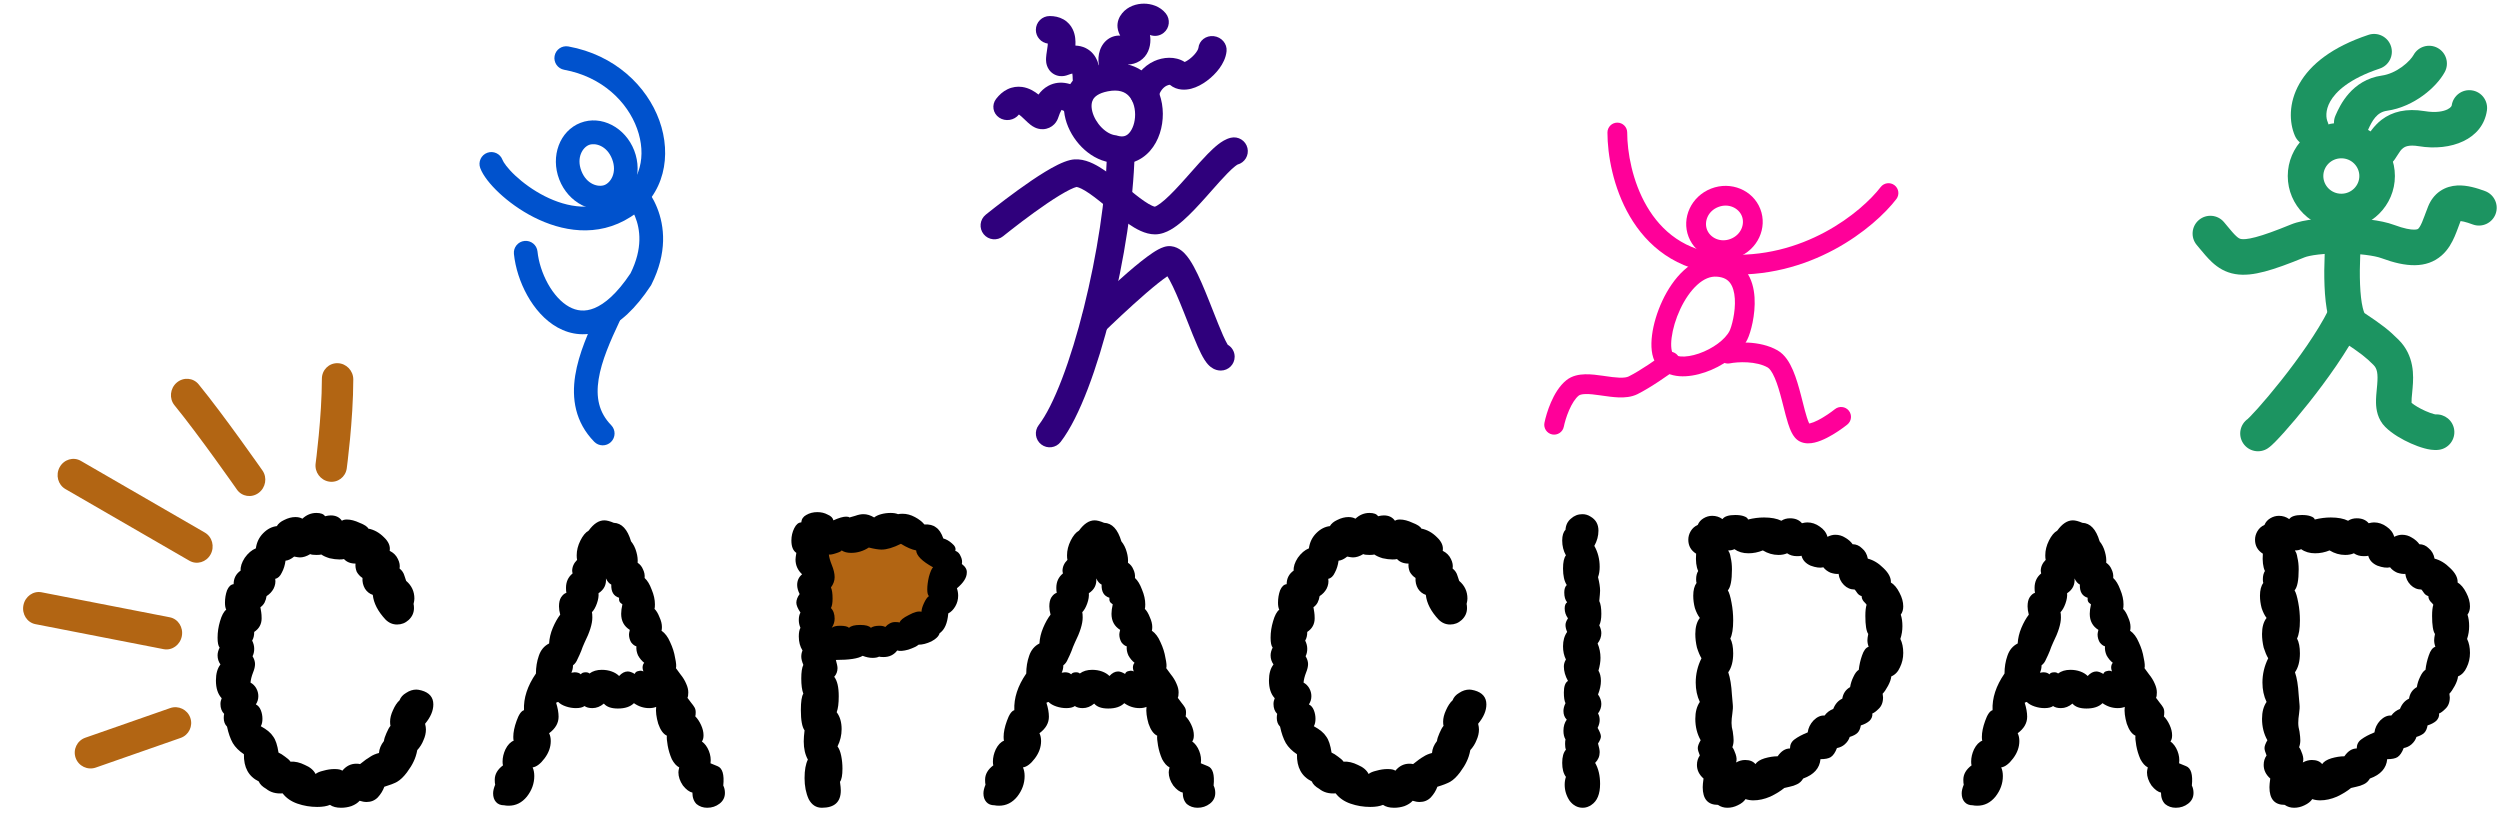 <svg width="171" height="56" viewBox="0 0 171 56" fill="none" xmlns="http://www.w3.org/2000/svg">
<path fill-rule="evenodd" clip-rule="evenodd" d="M33.329 10.45C32.909 10.604 32.693 11.07 32.847 11.491C33.042 12.021 33.546 12.641 34.142 13.199C34.766 13.782 35.583 14.386 36.519 14.86C38.376 15.802 40.853 16.298 43.138 14.836C45.48 13.336 45.954 10.613 45.102 8.249C44.248 5.881 42.051 3.756 38.878 3.177C38.437 3.096 38.015 3.388 37.934 3.829C37.854 4.269 38.146 4.692 38.586 4.772C41.181 5.246 42.914 6.964 43.576 8.799C44.24 10.639 43.813 12.478 42.264 13.47C40.655 14.5 38.841 14.219 37.252 13.414C36.465 13.014 35.772 12.502 35.25 12.015C34.702 11.502 34.429 11.095 34.37 10.932C34.215 10.512 33.749 10.296 33.329 10.45Z" fill="#0052CD"/>
<path fill-rule="evenodd" clip-rule="evenodd" d="M39.766 11.692C39.407 10.762 39.869 10.076 40.287 9.914C40.705 9.753 41.509 9.95 41.868 10.88C42.228 11.809 41.765 12.496 41.347 12.657C40.929 12.819 40.126 12.622 39.766 11.692ZM38.254 12.277C37.638 10.684 38.287 8.949 39.703 8.402C41.118 7.855 42.765 8.702 43.381 10.295C43.996 11.888 43.348 13.623 41.932 14.17C40.516 14.717 38.869 13.869 38.254 12.277Z" fill="#0052CD"/>
<path fill-rule="evenodd" clip-rule="evenodd" d="M42.451 12.299C42.829 11.86 43.401 12.008 43.757 12.368C43.845 12.458 43.963 12.586 44.095 12.751C44.358 13.08 44.684 13.564 44.939 14.191C45.459 15.47 45.654 17.282 44.558 19.462L44.537 19.504L44.511 19.544C43.469 21.124 42.389 22.116 41.283 22.573C40.14 23.044 39.053 22.909 38.138 22.4C37.252 21.908 36.556 21.087 36.065 20.204C35.571 19.318 35.249 18.309 35.152 17.369C35.106 16.924 35.431 16.525 35.876 16.48C36.322 16.434 36.72 16.758 36.765 17.203C36.838 17.913 37.089 18.71 37.481 19.415C37.877 20.125 38.383 20.681 38.926 20.983C39.44 21.268 40.01 21.344 40.664 21.074C41.348 20.791 42.194 20.1 43.13 18.691C43.978 16.979 43.79 15.671 43.436 14.801C43.253 14.349 43.017 13.999 42.829 13.764C42.735 13.647 42.655 13.561 42.601 13.506C42.574 13.479 42.554 13.46 42.543 13.449C42.537 13.444 42.534 13.441 42.532 13.44L42.535 13.442L42.535 13.442C42.197 13.15 42.159 12.638 42.451 12.299Z" fill="#0052CD"/>
<path fill-rule="evenodd" clip-rule="evenodd" d="M40.946 25.941C41.144 24.681 41.744 23.327 42.392 21.95C42.583 21.545 42.409 21.062 42.004 20.871C41.599 20.68 41.116 20.854 40.925 21.259C40.288 22.612 39.584 24.166 39.344 25.688C39.098 27.253 39.331 28.867 40.645 30.216C40.958 30.537 41.471 30.544 41.792 30.231C42.112 29.919 42.119 29.405 41.807 29.084C40.948 28.203 40.754 27.159 40.946 25.941Z" fill="#0052CD"/>
<path fill-rule="evenodd" clip-rule="evenodd" d="M76.683 9.566C77.205 9.578 77.619 10.011 77.607 10.534C77.533 13.739 76.888 17.833 75.972 21.504C75.512 23.343 74.981 25.094 74.409 26.588C73.845 28.065 73.218 29.355 72.549 30.226C72.231 30.641 71.637 30.719 71.223 30.4C70.808 30.082 70.73 29.488 71.049 29.074C71.55 28.421 72.098 27.335 72.642 25.912C73.18 24.506 73.69 22.831 74.136 21.046C75.029 17.468 75.645 13.517 75.715 10.49C75.728 9.967 76.161 9.554 76.683 9.566Z" fill="#2F007C"/>
<path fill-rule="evenodd" clip-rule="evenodd" d="M77.186 6.539C76.948 6.299 76.536 6.096 75.77 6.247C75.121 6.376 74.874 6.622 74.774 6.791C74.664 6.978 74.618 7.262 74.718 7.642C74.817 8.021 75.046 8.417 75.355 8.728C75.667 9.042 76 9.212 76.278 9.249L76.351 9.259L76.421 9.28C76.842 9.405 77.07 9.287 77.245 9.088C77.472 8.832 77.646 8.365 77.642 7.82C77.638 7.28 77.462 6.816 77.186 6.539ZM75.919 11.108C77.036 11.415 78.013 11.057 78.662 10.319C79.274 9.625 79.544 8.665 79.538 7.776C79.532 6.882 79.246 5.904 78.545 5.2C77.807 4.458 76.729 4.14 75.431 4.396C74.393 4.601 73.595 5.093 73.145 5.853C72.705 6.596 72.694 7.432 72.882 8.148C73.071 8.865 73.475 9.542 73.995 10.066C74.495 10.569 75.158 10.986 75.919 11.108Z" fill="#2F007C"/>
<path fill-rule="evenodd" clip-rule="evenodd" d="M84.648 11.256C85.141 11.125 85.443 10.625 85.326 10.126C85.206 9.617 84.697 9.302 84.188 9.422C83.839 9.504 83.537 9.708 83.319 9.878C83.081 10.064 82.838 10.294 82.601 10.536C82.237 10.908 81.834 11.363 81.44 11.809C81.327 11.936 81.216 12.062 81.105 12.186C80.591 12.763 80.104 13.29 79.669 13.67C79.453 13.859 79.274 13.99 79.135 14.069C79.055 14.114 79.008 14.131 78.989 14.137C78.964 14.132 78.902 14.118 78.796 14.07C78.652 14.005 78.474 13.901 78.26 13.754C77.878 13.492 77.465 13.153 77.008 12.779C76.943 12.725 76.877 12.671 76.81 12.616C76.298 12.198 75.729 11.741 75.182 11.415C74.684 11.117 73.955 10.769 73.203 10.946C72.681 11.069 72.048 11.409 71.476 11.757C70.871 12.125 70.218 12.575 69.624 13.006C69.026 13.438 68.477 13.858 68.077 14.169C67.877 14.325 67.714 14.454 67.6 14.545C67.543 14.59 67.499 14.626 67.468 14.65L67.433 14.679L67.421 14.689C67.421 14.689 67.421 14.689 68.017 15.423L67.421 14.689C67.015 15.018 66.953 15.614 67.283 16.02C67.612 16.425 68.208 16.487 68.613 16.158M84.648 11.256C84.643 11.26 84.59 11.286 84.483 11.37C84.341 11.481 84.164 11.644 83.953 11.86C83.625 12.194 83.267 12.598 82.879 13.037C82.762 13.17 82.641 13.306 82.518 13.445C82.006 14.019 81.448 14.627 80.915 15.094C80.647 15.328 80.361 15.549 80.067 15.715C79.783 15.876 79.414 16.031 79.002 16.031C78.322 16.031 77.666 15.641 77.19 15.314C76.735 15.002 76.252 14.606 75.804 14.238C75.739 14.185 75.675 14.133 75.612 14.081C75.088 13.652 74.621 13.283 74.212 13.039C73.84 12.817 73.672 12.794 73.638 12.79C73.63 12.789 73.63 12.789 73.636 12.787C73.438 12.834 73.035 13.023 72.459 13.373C71.916 13.704 71.308 14.122 70.732 14.539C70.159 14.953 69.628 15.359 69.24 15.662C69.046 15.812 68.888 15.937 68.78 16.024C68.725 16.067 68.683 16.101 68.655 16.124L68.623 16.15L68.613 16.158" fill="#2F007C"/>
<path fill-rule="evenodd" clip-rule="evenodd" d="M79.849 18.897C79.672 19.017 79.459 19.176 79.219 19.366C78.702 19.777 78.1 20.301 77.521 20.825C76.944 21.347 76.399 21.859 75.997 22.242C75.797 22.433 75.632 22.592 75.519 22.702C75.462 22.757 75.418 22.8 75.388 22.829L75.354 22.862L75.343 22.873L74.68 22.198C74.018 21.523 74.018 21.523 74.018 21.523L74.031 21.51L74.067 21.475C74.098 21.445 74.144 21.4 74.202 21.343C74.319 21.23 74.487 21.068 74.692 20.873C75.1 20.483 75.659 19.958 76.252 19.422C76.843 18.887 77.48 18.331 78.043 17.884C78.324 17.661 78.598 17.457 78.846 17.292C79.074 17.141 79.35 16.976 79.62 16.892C80.301 16.678 80.812 17.113 81.014 17.319C81.26 17.57 81.471 17.904 81.649 18.227C82.013 18.889 82.382 19.778 82.717 20.62C82.809 20.851 82.899 21.078 82.986 21.299C83.228 21.912 83.451 22.478 83.654 22.936C83.788 23.237 83.896 23.45 83.976 23.58C84.26 23.743 84.451 24.049 84.451 24.4C84.451 24.922 84.027 25.346 83.504 25.346C83.088 25.346 82.811 25.108 82.703 25.005C82.571 24.879 82.467 24.732 82.389 24.61C82.23 24.359 82.073 24.037 81.925 23.704C81.704 23.206 81.458 22.583 81.212 21.956C81.128 21.743 81.043 21.529 80.96 21.32C80.621 20.469 80.291 19.685 79.991 19.14C79.939 19.045 79.892 18.964 79.849 18.897ZM79.635 18.618C79.635 18.617 79.64 18.621 79.649 18.63C79.64 18.623 79.636 18.618 79.635 18.618Z" fill="#2F007C"/>
<path fill-rule="evenodd" clip-rule="evenodd" d="M81.035 4.241C81.115 4.205 81.221 4.145 81.342 4.056C81.524 3.921 81.692 3.755 81.812 3.591C81.941 3.415 81.969 3.306 81.971 3.281C82.02 2.774 82.491 2.412 83.022 2.473C83.554 2.533 83.946 2.993 83.897 3.5C83.853 3.957 83.636 4.365 83.407 4.678C83.169 5.002 82.867 5.296 82.55 5.53C82.241 5.759 81.868 5.968 81.474 6.069C81.127 6.158 80.518 6.216 80.02 5.8C79.979 5.801 79.909 5.812 79.819 5.853C79.618 5.944 79.344 6.179 79.225 6.677C79.106 7.171 78.588 7.469 78.067 7.342C77.546 7.215 77.221 6.712 77.339 6.217C77.58 5.213 78.207 4.517 78.951 4.179C79.544 3.909 80.38 3.823 81.035 4.241ZM80.897 4.288C80.897 4.289 80.9 4.288 80.904 4.287C80.9 4.288 80.897 4.288 80.897 4.288ZM80.053 5.802C80.053 5.802 80.052 5.802 80.052 5.802C80.052 5.802 80.053 5.802 80.053 5.802Z" fill="#2F007C"/>
<path fill-rule="evenodd" clip-rule="evenodd" d="M70.853 2.043C70.853 1.521 71.276 1.097 71.799 1.097C72.118 1.097 72.445 1.158 72.741 1.326C73.047 1.499 73.255 1.751 73.382 2.022C73.561 2.401 73.576 2.812 73.558 3.118C73.784 3.126 74.032 3.172 74.275 3.295C75.086 3.706 75.266 4.614 75.266 5.431C75.266 5.953 74.842 6.377 74.32 6.377C73.797 6.377 73.374 5.953 73.374 5.431C73.374 5.248 73.361 5.119 73.346 5.031C73.266 5.05 73.163 5.081 73.032 5.13C72.914 5.175 72.711 5.234 72.466 5.201C72.179 5.162 71.927 5.008 71.761 4.778C71.621 4.582 71.578 4.383 71.562 4.272C71.545 4.152 71.547 4.042 71.551 3.962C71.559 3.808 71.585 3.64 71.604 3.518L71.604 3.517C71.606 3.504 71.608 3.491 71.61 3.478C71.629 3.355 71.646 3.247 71.658 3.139C71.665 3.076 71.668 3.023 71.67 2.981C71.209 2.918 70.853 2.522 70.853 2.043ZM73.498 5.009C73.498 5.009 73.497 5.009 73.496 5.009ZM73.44 4.064C73.44 4.064 73.44 4.064 73.44 4.062Z" fill="#2F007C"/>
<path fill-rule="evenodd" clip-rule="evenodd" d="M68.341 8.044C67.909 7.75 67.817 7.176 68.135 6.762C68.341 6.495 68.595 6.259 68.912 6.106C69.244 5.946 69.588 5.903 69.912 5.947C70.391 6.012 70.776 6.263 71.034 6.468C71.192 6.249 71.408 6.029 71.703 5.871C72.561 5.411 73.462 5.752 74.199 6.252C74.631 6.546 74.724 7.12 74.405 7.534C74.087 7.948 73.479 8.046 73.047 7.752C72.838 7.611 72.695 7.545 72.612 7.516C72.606 7.524 72.601 7.533 72.595 7.543C72.531 7.648 72.462 7.807 72.388 8.033C72.349 8.153 72.272 8.336 72.108 8.502C71.918 8.695 71.653 8.823 71.354 8.837C71.094 8.849 70.891 8.771 70.779 8.717C70.659 8.661 70.563 8.593 70.496 8.542C70.365 8.442 70.237 8.318 70.144 8.23L70.143 8.228C70.133 8.218 70.123 8.209 70.114 8.2C70.019 8.109 69.938 8.031 69.853 7.957C69.788 7.9 69.735 7.86 69.695 7.831C69.376 8.24 68.771 8.336 68.341 8.044ZM71.737 7.106C71.737 7.106 71.736 7.105 71.735 7.104Z" fill="#2F007C"/>
<path fill-rule="evenodd" clip-rule="evenodd" d="M78.657 2.39C78.964 2.51 79.324 2.466 79.597 2.244C80.004 1.916 80.066 1.32 79.737 0.914C79.333 0.414 78.721 0.25 78.243 0.25C77.765 0.25 77.153 0.414 76.748 0.914C76.549 1.16 76.401 1.489 76.44 1.88C76.464 2.119 76.556 2.316 76.623 2.436C76.272 2.415 75.941 2.538 75.687 2.757C75.387 3.015 75.234 3.365 75.171 3.68C75.042 4.327 75.23 5.081 75.76 5.705C76.099 6.103 76.696 6.151 77.094 5.812C77.492 5.474 77.54 4.877 77.201 4.479C77.183 4.457 77.165 4.435 77.15 4.414C77.422 4.404 77.7 4.336 77.959 4.172C78.515 3.821 78.688 3.226 78.688 2.721C78.688 2.604 78.676 2.493 78.657 2.39ZM77.027 4.046C77.027 4.046 77.027 4.047 77.026 4.049C77.027 4.047 77.027 4.046 77.027 4.046ZM78.276 1.514C78.272 1.508 78.27 1.504 78.271 1.505C78.271 1.505 78.273 1.508 78.276 1.514Z" fill="#2F007C"/>
<path fill-rule="evenodd" clip-rule="evenodd" d="M118.378 16.339C119.087 16.063 119.361 15.337 119.146 14.785C118.931 14.233 118.239 13.883 117.529 14.159C116.819 14.435 116.546 15.161 116.761 15.713C116.976 16.265 117.668 16.616 118.378 16.339ZM118.868 17.599C120.222 17.072 120.91 15.593 120.405 14.295C119.9 12.997 118.393 12.373 117.039 12.9C115.685 13.427 114.996 14.906 115.501 16.203C116.006 17.501 117.514 18.126 118.868 17.599Z" fill="#FF0099"/>
<path fill-rule="evenodd" clip-rule="evenodd" d="M110.625 8.388C110.998 8.388 111.301 8.691 111.301 9.064C111.301 10.385 111.642 12.403 112.649 14.12C113.638 15.81 115.258 17.198 117.879 17.394C123.346 17.804 127.348 14.477 128.638 12.795C128.865 12.499 129.289 12.443 129.585 12.67C129.881 12.897 129.937 13.321 129.71 13.617C128.239 15.536 123.837 19.196 117.778 18.742C114.636 18.506 112.654 16.803 111.483 14.803C110.328 12.832 109.949 10.565 109.949 9.064C109.949 8.691 110.252 8.388 110.625 8.388Z" fill="#FF0099"/>
<path fill-rule="evenodd" clip-rule="evenodd" d="M115.186 18.479C115.808 17.916 116.599 17.513 117.513 17.574C118.369 17.631 119.008 17.988 119.426 18.552C119.824 19.089 119.973 19.747 120.011 20.344C120.049 20.949 119.979 21.556 119.878 22.055C119.779 22.542 119.641 22.978 119.513 23.233C118.997 24.265 117.773 25.071 116.641 25.46C116.06 25.66 115.439 25.774 114.87 25.732C114.302 25.689 113.7 25.48 113.317 24.944C113.114 24.66 113.02 24.317 112.981 23.992C112.941 23.66 112.952 23.295 112.999 22.924C113.093 22.183 113.341 21.35 113.705 20.573C114.068 19.798 114.566 19.04 115.186 18.479ZM114.323 23.831C114.347 24.032 114.394 24.128 114.416 24.159C114.484 24.253 114.635 24.359 114.971 24.384C115.304 24.409 115.736 24.343 116.202 24.183C117.163 23.852 118.01 23.217 118.305 22.628C118.357 22.523 118.466 22.216 118.553 21.786C118.638 21.367 118.691 20.883 118.662 20.43C118.633 19.969 118.523 19.603 118.341 19.357C118.179 19.139 117.919 18.956 117.423 18.923C116.987 18.893 116.539 19.076 116.093 19.481C115.643 19.887 115.241 20.48 114.928 21.146C114.617 21.81 114.414 22.508 114.34 23.095C114.302 23.388 114.299 23.637 114.323 23.831Z" fill="#FF0099"/>
<path fill-rule="evenodd" clip-rule="evenodd" d="M114.767 24.326C114.991 24.625 114.931 25.048 114.632 25.272C114.146 25.637 112.929 26.496 112.008 26.957C111.585 27.168 111.111 27.198 110.703 27.182C110.333 27.168 109.94 27.111 109.59 27.061C109.55 27.055 109.51 27.049 109.471 27.044C109.071 26.987 108.736 26.945 108.455 26.952C108.17 26.959 108.042 27.015 107.985 27.06C107.755 27.244 107.524 27.602 107.328 28.053C107.138 28.488 107.017 28.928 106.965 29.186C106.892 29.552 106.536 29.789 106.17 29.716C105.804 29.643 105.567 29.287 105.64 28.921C105.709 28.579 105.857 28.046 106.088 27.515C106.312 26.999 106.651 26.397 107.141 26.005C107.535 25.69 108.015 25.611 108.422 25.601C108.833 25.591 109.275 25.651 109.662 25.706C109.701 25.712 109.739 25.717 109.777 25.723C110.14 25.775 110.461 25.821 110.755 25.832C111.084 25.845 111.285 25.807 111.403 25.748C112.21 25.345 113.347 24.547 113.821 24.191C114.12 23.967 114.543 24.028 114.767 24.326Z" fill="#FF0099"/>
<path fill-rule="evenodd" clip-rule="evenodd" d="M119.527 24.785C119.022 24.755 118.566 24.805 118.321 24.854C117.955 24.927 117.599 24.69 117.526 24.324C117.453 23.958 117.69 23.602 118.056 23.529C118.411 23.458 118.982 23.399 119.606 23.436C120.224 23.472 120.955 23.605 121.585 23.965C122.103 24.261 122.423 24.823 122.639 25.326C122.866 25.855 123.04 26.473 123.187 27.038C123.229 27.201 123.269 27.358 123.308 27.509C123.407 27.903 123.496 28.254 123.591 28.55C123.651 28.739 123.704 28.876 123.75 28.968C123.767 28.965 123.787 28.962 123.811 28.956C123.953 28.923 124.139 28.85 124.356 28.74C124.787 28.52 125.234 28.206 125.51 27.986C125.802 27.753 126.227 27.8 126.46 28.091C126.693 28.383 126.646 28.808 126.354 29.041C126.03 29.301 125.505 29.671 124.969 29.944C124.703 30.08 124.407 30.205 124.117 30.272C123.844 30.336 123.463 30.375 123.109 30.198C122.823 30.055 122.658 29.794 122.566 29.619C122.462 29.423 122.376 29.191 122.303 28.96C122.195 28.622 122.091 28.211 121.988 27.802C121.951 27.659 121.915 27.517 121.879 27.378C121.733 26.817 121.581 26.287 121.397 25.859C121.202 25.405 121.027 25.203 120.915 25.138C120.536 24.922 120.037 24.815 119.527 24.785ZM123.8 29.053C123.8 29.053 123.8 29.052 123.798 29.05C123.8 29.052 123.8 29.052 123.8 29.053Z" fill="#FF0099"/>
<path fill-rule="evenodd" clip-rule="evenodd" d="M160.147 13.251C160.84 13.251 161.379 12.695 161.379 12.039C161.379 11.383 160.84 10.828 160.147 10.828C159.454 10.828 158.915 11.383 158.915 12.039C158.915 12.695 159.454 13.251 160.147 13.251ZM160.147 15.683C162.171 15.683 163.811 14.052 163.811 12.039C163.811 10.027 162.171 8.396 160.147 8.396C158.123 8.396 156.483 10.027 156.483 12.039C156.483 14.052 158.123 15.683 160.147 15.683Z" fill="#1C9461"/>
<path fill-rule="evenodd" clip-rule="evenodd" d="M163.54 3.153C163.753 3.79 163.409 4.479 162.772 4.691C160.661 5.396 159.761 6.282 159.394 6.927C159.025 7.574 159.112 8.107 159.205 8.322C159.469 8.94 159.182 9.654 158.565 9.919C157.947 10.183 157.233 9.897 156.968 9.279C156.583 8.378 156.527 7.045 157.281 5.722C158.036 4.397 159.525 3.21 162.001 2.384C162.639 2.171 163.327 2.515 163.54 3.153Z" fill="#1C9461"/>
<path fill-rule="evenodd" clip-rule="evenodd" d="M166.737 3.281C167.326 3.604 167.542 4.343 167.219 4.932C166.908 5.499 166.36 6.082 165.718 6.547C165.066 7.02 164.222 7.44 163.27 7.576C162.58 7.674 162.262 8.237 161.97 8.892C161.696 9.505 160.976 9.78 160.363 9.506C159.75 9.232 159.475 8.513 159.749 7.899C159.755 7.886 159.761 7.873 159.767 7.858C160.036 7.254 160.832 5.465 162.928 5.167C163.393 5.101 163.872 4.881 164.291 4.578C164.72 4.266 164.99 3.938 165.086 3.762C165.409 3.173 166.148 2.958 166.737 3.281Z" fill="#1C9461"/>
<path fill-rule="evenodd" clip-rule="evenodd" d="M169.074 6.18C169.739 6.275 170.2 6.892 170.105 7.557C169.822 9.529 167.658 10.367 165.445 10C164.74 9.884 164.483 10.045 164.377 10.126C164.224 10.243 164.149 10.361 164.001 10.593C163.947 10.677 163.884 10.776 163.804 10.895C163.43 11.453 162.674 11.602 162.116 11.228C161.559 10.854 161.409 10.098 161.784 9.54C161.798 9.518 161.819 9.485 161.844 9.444C162.002 9.188 162.361 8.606 162.9 8.193C163.628 7.637 164.593 7.394 165.843 7.601C166.632 7.732 167.14 7.615 167.41 7.48C167.677 7.347 167.696 7.217 167.697 7.211C167.793 6.546 168.409 6.084 169.074 6.18Z" fill="#1C9461"/>
<path fill-rule="evenodd" clip-rule="evenodd" d="M168.304 15.121C168.359 15.126 168.432 15.138 168.527 15.16C168.698 15.2 168.898 15.265 169.135 15.353C169.765 15.586 170.465 15.265 170.699 14.636C170.932 14.006 170.611 13.306 169.982 13.072C169.455 12.877 168.752 12.649 168.067 12.688C167.695 12.709 167.283 12.81 166.902 13.071C166.517 13.335 166.253 13.704 166.086 14.117C166.01 14.304 165.941 14.491 165.88 14.655C165.872 14.679 165.863 14.702 165.855 14.725C165.785 14.914 165.726 15.069 165.666 15.208C165.54 15.497 165.454 15.603 165.406 15.644C165.406 15.645 165.405 15.645 165.405 15.646C165.391 15.659 165.341 15.704 165.141 15.707C164.891 15.712 164.458 15.646 163.748 15.382C162.843 15.046 161.433 14.911 160.192 14.902C159.548 14.897 158.897 14.926 158.314 14.992C157.753 15.056 157.17 15.163 156.708 15.352C155.63 15.793 154.862 16.069 154.289 16.22C153.71 16.374 153.431 16.372 153.296 16.349C153.206 16.333 153.12 16.302 152.953 16.147C152.782 15.989 152.615 15.788 152.35 15.469C152.281 15.386 152.206 15.295 152.122 15.195C151.69 14.68 150.923 14.613 150.408 15.044C149.894 15.476 149.826 16.243 150.258 16.758C150.314 16.825 150.372 16.895 150.43 16.965C150.705 17.297 151 17.653 151.298 17.93C151.708 18.31 152.208 18.631 152.886 18.746C153.519 18.854 154.189 18.763 154.912 18.572C155.641 18.379 156.528 18.054 157.629 17.603C157.779 17.542 158.098 17.465 158.588 17.409C159.056 17.355 159.607 17.33 160.174 17.334C161.357 17.343 162.412 17.481 162.901 17.662C164.551 18.275 165.965 18.384 167.004 17.478C167.461 17.08 167.722 16.578 167.897 16.176C167.987 15.969 168.066 15.758 168.136 15.57C168.145 15.545 168.154 15.52 168.163 15.496C168.212 15.363 168.257 15.241 168.304 15.121Z" fill="#1C9461"/>
<path fill-rule="evenodd" clip-rule="evenodd" d="M160.476 14.473C161.145 14.543 161.63 15.141 161.56 15.809C161.462 16.749 161.376 18.195 161.428 19.463C161.455 20.102 161.515 20.646 161.609 21.041C161.652 21.225 161.695 21.343 161.727 21.411C162.907 22.196 163.383 22.561 164.058 23.233C165.162 24.33 165.093 25.714 165.023 26.527C165.011 26.676 164.998 26.802 164.988 26.912C164.963 27.163 164.947 27.332 164.951 27.499C164.952 27.522 164.953 27.541 164.954 27.557C165.152 27.722 165.497 27.932 165.898 28.11C166.115 28.206 166.312 28.277 166.46 28.317C166.524 28.335 166.565 28.343 166.586 28.347C167.214 28.307 167.776 28.757 167.866 29.39C167.96 30.055 167.498 30.67 166.833 30.765C166.45 30.819 166.059 30.73 165.818 30.663C165.527 30.584 165.214 30.468 164.911 30.333C164.332 30.076 163.635 29.684 163.157 29.209C162.623 28.677 162.531 28.008 162.519 27.561C162.511 27.231 162.549 26.843 162.579 26.544C162.587 26.461 162.594 26.386 162.6 26.32C162.666 25.548 162.598 25.211 162.343 24.958C161.815 24.432 161.483 24.168 160.289 23.377C159.924 23.134 159.699 22.795 159.558 22.514C159.413 22.224 159.314 21.907 159.241 21.601C159.097 20.989 159.027 20.27 158.998 19.564C158.939 18.143 159.035 16.573 159.141 15.557C159.21 14.889 159.808 14.404 160.476 14.473ZM164.962 27.623C164.962 27.623 164.962 27.622 164.961 27.619C164.962 27.622 164.962 27.623 164.962 27.623ZM161.751 21.457C161.751 21.457 161.75 21.456 161.748 21.452C161.75 21.455 161.751 21.457 161.751 21.457Z" fill="#1C9461"/>
<path fill-rule="evenodd" clip-rule="evenodd" d="M160.897 20.669C161.497 20.971 161.739 21.702 161.437 22.302C160.567 24.034 159.151 26.004 157.925 27.552C157.305 28.333 156.72 29.025 156.253 29.546C156.021 29.806 155.812 30.03 155.641 30.204C155.502 30.345 155.303 30.542 155.119 30.664C154.559 31.035 153.804 30.882 153.433 30.322C153.064 29.765 153.214 29.015 153.767 28.642C153.752 28.652 153.745 28.657 153.744 28.657C153.743 28.656 153.792 28.615 153.908 28.497C154.043 28.36 154.224 28.167 154.44 27.925C154.872 27.442 155.426 26.788 156.018 26.041C157.214 24.532 158.506 22.716 159.264 21.209C159.566 20.609 160.297 20.367 160.897 20.669Z" fill="#1C9461"/>
<path d="M56.297 36.615C55.454 36.95 55.61 43.165 56.075 43.535C58.343 45.339 64.496 43.788 64.496 40.399C64.496 36.134 57.685 36.064 56.297 36.615Z" fill="#B26513"/>
<path d="M27.33 47.9C27.405 47.693 27.555 47.524 27.781 47.393C28.006 47.242 28.241 47.167 28.485 47.167C28.56 47.167 28.673 47.186 28.823 47.224C29.367 47.374 29.64 47.693 29.64 48.181C29.64 48.613 29.452 49.054 29.076 49.505C29.114 49.655 29.133 49.787 29.133 49.899C29.133 50.143 29.076 50.388 28.964 50.632C28.87 50.876 28.729 51.101 28.541 51.307C28.485 51.608 28.4 51.871 28.288 52.096C28.194 52.303 28.044 52.547 27.837 52.828C27.612 53.129 27.386 53.345 27.161 53.476C26.955 53.589 26.663 53.702 26.288 53.814C26.194 54.077 26.044 54.321 25.837 54.546C25.631 54.753 25.377 54.856 25.077 54.856C24.927 54.856 24.767 54.828 24.598 54.772C24.467 54.922 24.279 55.044 24.035 55.138C23.809 55.213 23.575 55.251 23.331 55.251C23.012 55.251 22.758 55.185 22.57 55.053C22.345 55.147 22.054 55.194 21.697 55.194C21.228 55.194 20.777 55.119 20.345 54.969C19.913 54.819 19.576 54.584 19.331 54.265C18.881 54.302 18.505 54.199 18.205 53.955C17.942 53.805 17.773 53.636 17.698 53.448C17.003 53.11 16.665 52.49 16.684 51.589C16.346 51.364 16.093 51.11 15.924 50.829C15.755 50.528 15.623 50.153 15.529 49.702C15.379 49.552 15.304 49.355 15.304 49.111C15.304 48.998 15.313 48.904 15.332 48.829C15.163 48.66 15.079 48.435 15.079 48.153C15.079 48.022 15.107 47.89 15.163 47.759C14.9 47.477 14.769 47.074 14.769 46.548C14.769 46.078 14.872 45.712 15.079 45.449C14.947 45.262 14.882 45.055 14.882 44.83C14.882 44.661 14.928 44.482 15.022 44.295C14.928 44.182 14.882 43.957 14.882 43.619C14.882 43.243 14.938 42.868 15.05 42.492C15.163 42.098 15.304 41.835 15.473 41.703C15.417 41.591 15.388 41.431 15.388 41.225C15.388 40.924 15.435 40.643 15.529 40.38C15.642 40.117 15.792 39.976 15.98 39.957C15.98 39.563 16.14 39.253 16.459 39.028C16.44 38.765 16.534 38.474 16.74 38.155C16.966 37.836 17.219 37.62 17.501 37.507C17.557 37.094 17.726 36.747 18.008 36.465C18.289 36.183 18.599 36.024 18.937 35.986C19.031 35.817 19.2 35.676 19.444 35.564C19.707 35.432 19.96 35.367 20.204 35.367C20.392 35.367 20.552 35.404 20.683 35.479C20.965 35.216 21.284 35.085 21.641 35.085C21.941 35.085 22.139 35.16 22.232 35.31C22.383 35.273 22.514 35.254 22.627 35.254C22.965 35.254 23.218 35.376 23.387 35.62C23.462 35.564 23.575 35.535 23.725 35.535C23.988 35.535 24.279 35.611 24.598 35.761C24.936 35.892 25.133 36.024 25.19 36.155C25.584 36.23 25.941 36.427 26.26 36.747C26.579 37.047 26.71 37.357 26.654 37.676C26.917 37.807 27.105 37.995 27.217 38.239C27.33 38.465 27.368 38.681 27.33 38.887C27.499 39.019 27.612 39.188 27.668 39.394C27.724 39.582 27.762 39.694 27.781 39.732C28.156 40.051 28.344 40.455 28.344 40.943C28.344 41.037 28.325 41.159 28.288 41.309C28.306 41.384 28.316 41.478 28.316 41.591C28.316 41.91 28.194 42.182 27.95 42.408C27.724 42.614 27.462 42.717 27.161 42.717C26.861 42.717 26.598 42.605 26.372 42.38C25.847 41.816 25.556 41.253 25.499 40.69C25.274 40.614 25.096 40.474 24.964 40.267C24.833 40.042 24.776 39.798 24.795 39.535C24.626 39.422 24.495 39.281 24.401 39.112C24.326 38.925 24.298 38.737 24.317 38.549C23.979 38.549 23.716 38.446 23.528 38.239C23.472 38.258 23.368 38.267 23.218 38.267C23.012 38.267 22.786 38.239 22.542 38.183C22.298 38.108 22.11 38.023 21.979 37.929C21.904 37.948 21.791 37.958 21.641 37.958C21.434 37.958 21.294 37.939 21.218 37.901C20.974 38.051 20.74 38.127 20.514 38.127C20.439 38.127 20.308 38.108 20.12 38.07C19.913 38.239 19.716 38.333 19.529 38.352C19.491 38.652 19.407 38.925 19.275 39.169C19.162 39.413 19.012 39.554 18.825 39.591C18.862 39.816 18.825 40.042 18.712 40.267C18.599 40.474 18.439 40.643 18.233 40.774C18.214 40.924 18.167 41.075 18.092 41.225C18.017 41.356 17.923 41.459 17.811 41.535C17.829 41.628 17.848 41.741 17.867 41.873C17.886 41.985 17.895 42.126 17.895 42.295C17.895 42.689 17.726 42.999 17.388 43.224C17.388 43.468 17.341 43.666 17.247 43.816C17.341 44.004 17.388 44.191 17.388 44.379C17.388 44.567 17.351 44.736 17.275 44.886C17.388 45.074 17.444 45.252 17.444 45.421C17.444 45.59 17.398 45.787 17.304 46.013C17.21 46.257 17.153 46.482 17.135 46.689C17.304 46.782 17.435 46.914 17.529 47.083C17.623 47.252 17.67 47.43 17.67 47.618C17.67 47.825 17.613 48.012 17.501 48.181C17.651 48.256 17.764 48.388 17.839 48.576C17.914 48.763 17.951 48.961 17.951 49.167C17.951 49.374 17.914 49.543 17.839 49.674C18.252 49.899 18.533 50.134 18.684 50.378C18.853 50.603 18.975 50.97 19.05 51.477C19.181 51.533 19.331 51.627 19.5 51.758C19.688 51.89 19.81 52.002 19.866 52.096C20.186 52.077 20.514 52.153 20.852 52.322C21.209 52.472 21.453 52.678 21.585 52.941C21.697 52.847 21.876 52.772 22.12 52.716C22.383 52.641 22.636 52.603 22.88 52.603C23.143 52.603 23.321 52.641 23.415 52.716C23.678 52.397 23.997 52.237 24.373 52.237C24.485 52.237 24.57 52.246 24.626 52.265C24.927 52.021 25.161 51.852 25.33 51.758C25.499 51.645 25.697 51.561 25.922 51.505C25.941 51.223 26.053 50.951 26.26 50.688C26.279 50.538 26.335 50.359 26.429 50.153C26.523 49.928 26.617 49.758 26.71 49.646C26.692 49.59 26.682 49.496 26.682 49.364C26.682 49.12 26.748 48.857 26.88 48.576C27.011 48.275 27.161 48.05 27.33 47.9Z" fill="black"/>
<path d="M48.599 52.209C48.599 52.209 48.759 52.275 49.078 52.406C49.416 52.537 49.548 52.979 49.472 53.73C49.548 53.88 49.585 54.049 49.585 54.237C49.585 54.537 49.463 54.781 49.219 54.969C48.975 55.157 48.693 55.251 48.374 55.251C48.093 55.251 47.848 55.166 47.642 54.997C47.454 54.809 47.36 54.546 47.36 54.209C47.154 54.171 46.938 54.011 46.712 53.73C46.506 53.429 46.403 53.129 46.403 52.828C46.403 52.753 46.421 52.641 46.459 52.49C46.271 52.397 46.102 52.209 45.952 51.927C45.821 51.627 45.727 51.317 45.67 50.998C45.614 50.678 45.595 50.453 45.614 50.322C45.37 50.209 45.173 49.937 45.023 49.505C44.891 49.054 44.844 48.669 44.882 48.35C44.75 48.407 44.591 48.435 44.403 48.435C44.027 48.435 43.68 48.322 43.361 48.097C43.117 48.341 42.751 48.463 42.263 48.463C41.812 48.463 41.493 48.35 41.305 48.125C41.061 48.331 40.798 48.435 40.516 48.435C40.291 48.435 40.113 48.388 39.981 48.294C39.85 48.388 39.653 48.435 39.39 48.435C39.164 48.435 38.939 48.397 38.714 48.322C38.488 48.247 38.31 48.144 38.179 48.012C38.16 48.012 38.113 48.031 38.038 48.069C38.151 48.425 38.207 48.745 38.207 49.026C38.207 49.458 37.991 49.834 37.559 50.153C37.634 50.303 37.672 50.481 37.672 50.688C37.672 51.101 37.531 51.495 37.249 51.871C36.968 52.246 36.695 52.453 36.432 52.49C36.508 52.659 36.545 52.857 36.545 53.082C36.545 53.589 36.376 54.058 36.038 54.49C35.7 54.903 35.287 55.11 34.799 55.11C34.667 55.11 34.564 55.1 34.489 55.082C34.245 55.082 34.057 55.007 33.926 54.856C33.794 54.706 33.729 54.509 33.729 54.265C33.729 54.096 33.776 53.899 33.87 53.673C33.851 53.598 33.841 53.486 33.841 53.335C33.841 52.96 34.029 52.631 34.405 52.35C34.386 52.293 34.376 52.209 34.376 52.096C34.376 51.815 34.442 51.533 34.574 51.251C34.724 50.951 34.912 50.754 35.137 50.66C35.118 50.622 35.109 50.538 35.109 50.406C35.109 50.087 35.184 49.721 35.334 49.308C35.484 48.876 35.653 48.632 35.841 48.576C35.803 47.749 36.076 46.914 36.658 46.069C36.658 45.637 36.724 45.233 36.855 44.858C36.986 44.464 37.221 44.182 37.559 44.013C37.578 43.656 37.662 43.3 37.812 42.943C37.963 42.586 38.132 42.286 38.319 42.041C38.263 41.835 38.235 41.647 38.235 41.478C38.235 41.215 38.282 41.009 38.376 40.859C38.488 40.69 38.611 40.586 38.742 40.549C38.723 40.474 38.714 40.361 38.714 40.211C38.714 39.798 38.864 39.469 39.164 39.225L39.136 39.056C39.136 38.774 39.249 38.521 39.474 38.296C39.455 38.221 39.446 38.117 39.446 37.986C39.446 37.648 39.531 37.31 39.7 36.972C39.868 36.634 40.056 36.409 40.263 36.296C40.601 35.827 40.958 35.592 41.333 35.592C41.502 35.592 41.718 35.648 41.981 35.761C42.525 35.78 42.92 36.202 43.164 37.028C43.333 37.235 43.455 37.479 43.53 37.761C43.605 38.023 43.633 38.267 43.614 38.493C43.783 38.605 43.905 38.756 43.98 38.943C44.074 39.131 44.112 39.328 44.093 39.535C44.281 39.704 44.441 39.967 44.572 40.324C44.722 40.68 44.797 41.018 44.797 41.337C44.797 41.488 44.788 41.591 44.769 41.647C44.901 41.779 45.013 41.966 45.107 42.211C45.22 42.455 45.276 42.68 45.276 42.886C45.276 42.999 45.267 43.084 45.248 43.14C45.492 43.309 45.689 43.572 45.839 43.928C46.008 44.285 46.121 44.642 46.177 44.999C46.252 45.337 46.271 45.571 46.234 45.703C46.271 45.759 46.374 45.9 46.543 46.125C46.712 46.332 46.844 46.548 46.938 46.773C47.032 46.98 47.079 47.177 47.079 47.364C47.079 47.533 47.06 47.656 47.022 47.731C47.097 47.825 47.182 47.937 47.276 48.069C47.37 48.181 47.445 48.285 47.501 48.379C47.557 48.472 47.586 48.585 47.586 48.716C47.586 48.848 47.576 48.942 47.557 48.998C47.708 49.148 47.839 49.345 47.952 49.59C48.064 49.834 48.121 50.068 48.121 50.294C48.121 50.481 48.083 50.622 48.008 50.716C48.215 50.866 48.374 51.082 48.487 51.364C48.599 51.645 48.637 51.927 48.599 52.209ZM43.417 46.097C43.455 45.984 43.539 45.919 43.671 45.9C43.802 45.862 43.915 45.872 44.009 45.928C43.971 45.816 43.952 45.731 43.952 45.675C43.952 45.525 43.99 45.412 44.065 45.337C43.896 45.205 43.755 45.036 43.642 44.83C43.549 44.623 43.511 44.417 43.53 44.21C43.398 44.173 43.276 44.079 43.164 43.928C43.07 43.76 43.023 43.581 43.023 43.393C43.023 43.337 43.042 43.234 43.079 43.084C42.685 42.84 42.488 42.473 42.488 41.985C42.488 41.797 42.516 41.581 42.572 41.337C42.553 41.319 42.507 41.281 42.431 41.225C42.356 41.15 42.328 41.037 42.347 40.887C41.971 40.774 41.793 40.474 41.812 39.986C41.662 39.91 41.54 39.77 41.446 39.563C41.483 39.995 41.314 40.333 40.939 40.577C40.958 40.783 40.92 41.018 40.826 41.281C40.732 41.544 40.62 41.741 40.488 41.873C40.507 41.948 40.516 42.07 40.516 42.239C40.516 42.67 40.338 43.243 39.981 43.957C39.887 44.163 39.812 44.351 39.756 44.52C39.681 44.708 39.596 44.895 39.502 45.083C39.427 45.271 39.324 45.412 39.193 45.506C39.193 45.694 39.155 45.862 39.08 46.013L39.305 45.984C39.493 45.984 39.634 46.031 39.728 46.125C39.784 46.031 39.897 45.984 40.066 45.984C40.178 45.984 40.263 46.013 40.319 46.069C40.544 45.9 40.826 45.816 41.164 45.816C41.408 45.816 41.633 45.853 41.84 45.928C42.047 46.003 42.215 46.106 42.347 46.238C42.535 46.031 42.732 45.928 42.938 45.928C43.07 45.928 43.229 45.984 43.417 46.097Z" fill="black"/>
<path d="M65.341 37.676C65.51 37.732 65.632 37.854 65.707 38.042C65.801 38.23 65.829 38.408 65.791 38.577C66.035 38.765 66.148 38.962 66.129 39.169C66.129 39.507 65.904 39.863 65.453 40.239C65.51 40.408 65.538 40.577 65.538 40.746C65.538 41.009 65.472 41.253 65.341 41.478C65.209 41.703 65.05 41.863 64.862 41.957C64.806 42.633 64.608 43.084 64.27 43.309C64.214 43.515 64.026 43.703 63.707 43.872C63.388 44.022 63.097 44.097 62.834 44.097C62.703 44.21 62.468 44.323 62.13 44.435C61.792 44.529 61.538 44.548 61.37 44.492C61.144 44.792 60.834 44.942 60.44 44.942C60.29 44.942 60.187 44.933 60.13 44.914C60.018 44.971 59.867 44.999 59.68 44.999C59.473 44.999 59.248 44.952 59.004 44.858C58.703 45.046 58.093 45.14 57.173 45.14C57.248 45.402 57.286 45.59 57.286 45.703C57.286 45.928 57.211 46.125 57.06 46.294C57.267 46.557 57.37 46.998 57.37 47.618C57.37 48.106 57.323 48.472 57.229 48.716C57.455 49.017 57.567 49.402 57.567 49.871C57.567 50.284 57.474 50.678 57.286 51.054C57.398 51.204 57.483 51.42 57.539 51.702C57.596 51.983 57.624 52.275 57.624 52.575C57.624 53.026 57.567 53.326 57.455 53.476C57.492 53.739 57.511 53.936 57.511 54.068C57.511 54.856 57.079 55.251 56.215 55.251C55.821 55.251 55.521 55.053 55.314 54.659C55.126 54.246 55.032 53.767 55.032 53.223C55.032 52.678 55.108 52.256 55.258 51.955C55.07 51.617 54.976 51.204 54.976 50.716C54.976 50.51 54.995 50.256 55.032 49.956C54.864 49.73 54.779 49.27 54.779 48.576C54.779 47.993 54.835 47.618 54.948 47.449C54.854 47.205 54.807 46.858 54.807 46.407C54.807 45.975 54.854 45.665 54.948 45.477C54.854 45.252 54.807 45.064 54.807 44.914C54.807 44.764 54.835 44.623 54.892 44.492C54.723 44.229 54.638 43.91 54.638 43.534C54.638 43.271 54.676 43.074 54.751 42.943C54.676 42.774 54.638 42.595 54.638 42.408C54.638 42.201 54.676 42.032 54.751 41.901C54.563 41.619 54.469 41.394 54.469 41.225C54.469 41.037 54.544 40.84 54.695 40.633C54.582 40.408 54.526 40.201 54.526 40.014C54.526 39.713 54.638 39.469 54.864 39.281C54.563 39 54.413 38.662 54.413 38.267C54.413 38.192 54.432 38.042 54.469 37.817C54.244 37.667 54.131 37.385 54.131 36.972C54.131 36.672 54.197 36.39 54.328 36.127C54.46 35.864 54.62 35.733 54.807 35.733C54.826 35.507 54.939 35.338 55.145 35.226C55.37 35.094 55.624 35.029 55.906 35.029C56.169 35.029 56.403 35.085 56.61 35.198C56.835 35.291 56.967 35.423 57.004 35.592C57.38 35.423 57.671 35.338 57.877 35.338C57.99 35.338 58.065 35.357 58.102 35.395C58.159 35.376 58.29 35.338 58.497 35.282C58.703 35.207 58.891 35.169 59.06 35.169C59.304 35.169 59.548 35.245 59.792 35.395C59.905 35.301 60.065 35.226 60.271 35.169C60.478 35.113 60.694 35.085 60.919 35.085C61.125 35.085 61.294 35.113 61.426 35.169C61.501 35.151 61.604 35.141 61.736 35.141C62.017 35.141 62.299 35.216 62.581 35.367C62.862 35.517 63.078 35.686 63.228 35.873C63.566 35.855 63.829 35.92 64.017 36.071C64.224 36.202 64.392 36.456 64.524 36.831C64.731 36.887 64.928 37 65.115 37.169C65.322 37.338 65.397 37.507 65.341 37.676ZM56.891 42.943C57.004 42.849 57.192 42.802 57.455 42.802C57.774 42.802 57.98 42.849 58.074 42.943C58.206 42.811 58.459 42.746 58.835 42.746C59.21 42.746 59.454 42.811 59.567 42.943C59.698 42.849 59.896 42.802 60.158 42.802C60.327 42.802 60.459 42.83 60.553 42.886C60.759 42.661 60.985 42.548 61.229 42.548C61.36 42.548 61.463 42.558 61.538 42.577C61.576 42.426 61.783 42.257 62.158 42.07C62.534 41.863 62.825 41.788 63.031 41.844C63.031 41.694 63.087 41.497 63.2 41.253C63.313 41.009 63.425 40.849 63.538 40.774C63.463 40.699 63.425 40.549 63.425 40.324C63.425 40.061 63.463 39.77 63.538 39.45C63.632 39.112 63.726 38.897 63.82 38.803C63.069 38.389 62.684 38.005 62.665 37.648C62.365 37.592 62.017 37.441 61.623 37.197C61.097 37.46 60.656 37.592 60.299 37.592C60.093 37.592 59.802 37.545 59.426 37.451C59.051 37.695 58.647 37.817 58.215 37.817C57.952 37.817 57.736 37.761 57.567 37.648C57.549 37.704 57.417 37.77 57.173 37.845C56.948 37.92 56.788 37.948 56.694 37.929C56.713 38.117 56.779 38.352 56.891 38.634C57.023 38.953 57.089 39.234 57.089 39.478C57.089 39.723 57.004 39.957 56.835 40.183C56.91 40.333 56.948 40.586 56.948 40.943C56.948 41.243 56.91 41.459 56.835 41.591C57.004 41.76 57.089 42.004 57.089 42.323C57.089 42.53 57.023 42.736 56.891 42.943Z" fill="black"/>
<path d="M82.138 52.209C82.138 52.209 82.298 52.275 82.617 52.406C82.955 52.537 83.086 52.979 83.011 53.73C83.086 53.88 83.124 54.049 83.124 54.237C83.124 54.537 83.002 54.781 82.758 54.969C82.514 55.157 82.232 55.251 81.913 55.251C81.631 55.251 81.387 55.166 81.18 54.997C80.993 54.809 80.899 54.546 80.899 54.209C80.692 54.171 80.476 54.011 80.251 53.73C80.044 53.429 79.941 53.129 79.941 52.828C79.941 52.753 79.96 52.641 79.998 52.49C79.81 52.397 79.641 52.209 79.491 51.927C79.359 51.627 79.265 51.317 79.209 50.998C79.153 50.678 79.134 50.453 79.153 50.322C78.909 50.209 78.711 49.937 78.561 49.505C78.43 49.054 78.383 48.669 78.42 48.35C78.289 48.407 78.129 48.435 77.942 48.435C77.566 48.435 77.219 48.322 76.9 48.097C76.655 48.341 76.289 48.463 75.801 48.463C75.35 48.463 75.031 48.35 74.844 48.125C74.599 48.331 74.337 48.435 74.055 48.435C73.83 48.435 73.651 48.388 73.52 48.294C73.388 48.388 73.191 48.435 72.928 48.435C72.703 48.435 72.478 48.397 72.252 48.322C72.027 48.247 71.849 48.144 71.717 48.012C71.698 48.012 71.652 48.031 71.576 48.069C71.689 48.425 71.745 48.745 71.745 49.026C71.745 49.458 71.529 49.834 71.098 50.153C71.173 50.303 71.21 50.481 71.21 50.688C71.21 51.101 71.07 51.495 70.788 51.871C70.506 52.246 70.234 52.453 69.971 52.49C70.046 52.659 70.084 52.857 70.084 53.082C70.084 53.589 69.915 54.058 69.577 54.49C69.239 54.903 68.826 55.11 68.338 55.11C68.206 55.11 68.103 55.1 68.028 55.082C67.784 55.082 67.596 55.007 67.465 54.856C67.333 54.706 67.267 54.509 67.267 54.265C67.267 54.096 67.314 53.899 67.408 53.673C67.389 53.598 67.38 53.486 67.38 53.335C67.38 52.96 67.568 52.631 67.943 52.35C67.924 52.293 67.915 52.209 67.915 52.096C67.915 51.815 67.981 51.533 68.112 51.251C68.262 50.951 68.45 50.754 68.675 50.66C68.657 50.622 68.647 50.538 68.647 50.406C68.647 50.087 68.722 49.721 68.873 49.308C69.023 48.876 69.192 48.632 69.38 48.576C69.342 47.749 69.614 46.914 70.196 46.069C70.196 45.637 70.262 45.233 70.394 44.858C70.525 44.464 70.76 44.182 71.098 44.013C71.116 43.656 71.201 43.3 71.351 42.943C71.501 42.586 71.67 42.286 71.858 42.041C71.802 41.835 71.774 41.647 71.774 41.478C71.774 41.215 71.82 41.009 71.914 40.859C72.027 40.69 72.149 40.586 72.281 40.549C72.262 40.474 72.252 40.361 72.252 40.211C72.252 39.798 72.403 39.469 72.703 39.225L72.675 39.056C72.675 38.774 72.787 38.521 73.013 38.296C72.994 38.221 72.985 38.117 72.985 37.986C72.985 37.648 73.069 37.31 73.238 36.972C73.407 36.634 73.595 36.409 73.801 36.296C74.139 35.827 74.496 35.592 74.872 35.592C75.041 35.592 75.257 35.648 75.519 35.761C76.064 35.78 76.458 36.202 76.702 37.028C76.871 37.235 76.993 37.479 77.069 37.761C77.144 38.023 77.172 38.267 77.153 38.493C77.322 38.605 77.444 38.756 77.519 38.943C77.613 39.131 77.65 39.328 77.632 39.535C77.82 39.704 77.979 39.967 78.111 40.324C78.261 40.68 78.336 41.018 78.336 41.337C78.336 41.488 78.326 41.591 78.308 41.647C78.439 41.779 78.552 41.966 78.646 42.211C78.758 42.455 78.815 42.68 78.815 42.886C78.815 42.999 78.805 43.084 78.787 43.14C79.031 43.309 79.228 43.572 79.378 43.928C79.547 44.285 79.66 44.642 79.716 44.999C79.791 45.337 79.81 45.571 79.772 45.703C79.81 45.759 79.913 45.9 80.082 46.125C80.251 46.332 80.382 46.548 80.476 46.773C80.57 46.98 80.617 47.177 80.617 47.364C80.617 47.533 80.598 47.656 80.561 47.731C80.636 47.825 80.721 47.937 80.814 48.069C80.908 48.181 80.983 48.285 81.04 48.379C81.096 48.472 81.124 48.585 81.124 48.716C81.124 48.848 81.115 48.942 81.096 48.998C81.246 49.148 81.378 49.345 81.49 49.59C81.603 49.834 81.659 50.068 81.659 50.294C81.659 50.481 81.622 50.622 81.547 50.716C81.753 50.866 81.913 51.082 82.025 51.364C82.138 51.645 82.176 51.927 82.138 52.209ZM76.956 46.097C76.993 45.984 77.078 45.919 77.209 45.9C77.341 45.862 77.453 45.872 77.547 45.928C77.51 45.816 77.491 45.731 77.491 45.675C77.491 45.525 77.528 45.412 77.604 45.337C77.435 45.205 77.294 45.036 77.181 44.83C77.087 44.623 77.05 44.417 77.069 44.21C76.937 44.173 76.815 44.079 76.702 43.928C76.609 43.76 76.561 43.581 76.561 43.393C76.561 43.337 76.58 43.234 76.618 43.084C76.224 42.84 76.026 42.473 76.026 41.985C76.026 41.797 76.055 41.581 76.111 41.337C76.092 41.319 76.045 41.281 75.97 41.225C75.895 41.15 75.867 41.037 75.886 40.887C75.51 40.774 75.332 40.474 75.35 39.986C75.2 39.91 75.078 39.77 74.984 39.563C75.022 39.995 74.853 40.333 74.477 40.577C74.496 40.783 74.459 41.018 74.365 41.281C74.271 41.544 74.158 41.741 74.027 41.873C74.046 41.948 74.055 42.07 74.055 42.239C74.055 42.67 73.876 43.243 73.52 43.957C73.426 44.163 73.351 44.351 73.294 44.52C73.219 44.708 73.135 44.895 73.041 45.083C72.966 45.271 72.863 45.412 72.731 45.506C72.731 45.694 72.694 45.862 72.618 46.013L72.844 45.984C73.032 45.984 73.172 46.031 73.266 46.125C73.323 46.031 73.435 45.984 73.604 45.984C73.717 45.984 73.801 46.013 73.858 46.069C74.083 45.9 74.365 45.816 74.703 45.816C74.947 45.816 75.172 45.853 75.379 45.928C75.585 46.003 75.754 46.106 75.886 46.238C76.073 46.031 76.27 45.928 76.477 45.928C76.609 45.928 76.768 45.984 76.956 46.097Z" fill="black"/>
<path d="M99.358 47.9C99.433 47.693 99.583 47.524 99.809 47.393C100.034 47.242 100.269 47.167 100.513 47.167C100.588 47.167 100.701 47.186 100.851 47.224C101.395 47.374 101.668 47.693 101.668 48.181C101.668 48.613 101.48 49.054 101.104 49.505C101.142 49.655 101.161 49.787 101.161 49.899C101.161 50.143 101.104 50.388 100.992 50.632C100.898 50.876 100.757 51.101 100.569 51.307C100.513 51.608 100.428 51.871 100.316 52.096C100.222 52.303 100.072 52.547 99.865 52.828C99.64 53.129 99.415 53.345 99.189 53.476C98.983 53.589 98.692 53.702 98.316 53.814C98.222 54.077 98.072 54.321 97.865 54.546C97.659 54.753 97.405 54.856 97.105 54.856C96.955 54.856 96.795 54.828 96.626 54.772C96.495 54.922 96.307 55.044 96.063 55.138C95.838 55.213 95.603 55.251 95.359 55.251C95.04 55.251 94.786 55.185 94.598 55.053C94.373 55.147 94.082 55.194 93.725 55.194C93.256 55.194 92.805 55.119 92.373 54.969C91.942 54.819 91.603 54.584 91.359 54.265C90.909 54.302 90.533 54.199 90.233 53.955C89.97 53.805 89.801 53.636 89.726 53.448C89.031 53.11 88.693 52.49 88.712 51.589C88.374 51.364 88.121 51.11 87.952 50.829C87.783 50.528 87.651 50.153 87.557 49.702C87.407 49.552 87.332 49.355 87.332 49.111C87.332 48.998 87.341 48.904 87.36 48.829C87.191 48.66 87.107 48.435 87.107 48.153C87.107 48.022 87.135 47.89 87.191 47.759C86.928 47.477 86.797 47.074 86.797 46.548C86.797 46.078 86.9 45.712 87.107 45.449C86.975 45.262 86.909 45.055 86.909 44.83C86.909 44.661 86.956 44.482 87.05 44.295C86.956 44.182 86.909 43.957 86.909 43.619C86.909 43.243 86.966 42.868 87.079 42.492C87.191 42.098 87.332 41.835 87.501 41.703C87.445 41.591 87.416 41.431 87.416 41.225C87.416 40.924 87.463 40.643 87.557 40.38C87.67 40.117 87.82 39.976 88.008 39.957C88.008 39.563 88.168 39.253 88.487 39.028C88.468 38.765 88.562 38.474 88.768 38.155C88.994 37.836 89.247 37.62 89.529 37.507C89.585 37.094 89.754 36.747 90.036 36.465C90.317 36.183 90.627 36.024 90.965 35.986C91.059 35.817 91.228 35.676 91.472 35.564C91.735 35.432 91.989 35.367 92.233 35.367C92.42 35.367 92.58 35.404 92.711 35.479C92.993 35.216 93.312 35.085 93.669 35.085C93.969 35.085 94.166 35.16 94.26 35.31C94.411 35.273 94.542 35.254 94.655 35.254C94.993 35.254 95.246 35.376 95.415 35.62C95.49 35.564 95.603 35.535 95.753 35.535C96.016 35.535 96.307 35.611 96.626 35.761C96.964 35.892 97.161 36.024 97.218 36.155C97.612 36.23 97.969 36.427 98.288 36.747C98.607 37.047 98.739 37.357 98.682 37.676C98.945 37.807 99.133 37.995 99.246 38.239C99.358 38.465 99.396 38.681 99.358 38.887C99.527 39.019 99.64 39.188 99.696 39.394C99.752 39.582 99.79 39.694 99.809 39.732C100.184 40.051 100.372 40.455 100.372 40.943C100.372 41.037 100.353 41.159 100.316 41.309C100.334 41.384 100.344 41.478 100.344 41.591C100.344 41.91 100.222 42.182 99.978 42.408C99.752 42.614 99.49 42.717 99.189 42.717C98.889 42.717 98.626 42.605 98.4 42.38C97.875 41.816 97.584 41.253 97.527 40.69C97.302 40.614 97.124 40.474 96.992 40.267C96.861 40.042 96.805 39.798 96.823 39.535C96.654 39.422 96.523 39.281 96.429 39.112C96.354 38.925 96.326 38.737 96.344 38.549C96.007 38.549 95.744 38.446 95.556 38.239C95.5 38.258 95.396 38.267 95.246 38.267C95.04 38.267 94.814 38.239 94.57 38.183C94.326 38.108 94.138 38.023 94.007 37.929C93.932 37.948 93.819 37.958 93.669 37.958C93.462 37.958 93.322 37.939 93.246 37.901C93.002 38.051 92.768 38.127 92.542 38.127C92.467 38.127 92.336 38.108 92.148 38.07C91.942 38.239 91.744 38.333 91.557 38.352C91.519 38.652 91.435 38.925 91.303 39.169C91.191 39.413 91.04 39.554 90.853 39.591C90.89 39.816 90.853 40.042 90.74 40.267C90.627 40.474 90.468 40.643 90.261 40.774C90.242 40.924 90.195 41.075 90.12 41.225C90.045 41.356 89.951 41.459 89.839 41.535C89.857 41.628 89.876 41.741 89.895 41.873C89.914 41.985 89.923 42.126 89.923 42.295C89.923 42.689 89.754 42.999 89.416 43.224C89.416 43.468 89.369 43.666 89.275 43.816C89.369 44.004 89.416 44.191 89.416 44.379C89.416 44.567 89.379 44.736 89.303 44.886C89.416 45.074 89.472 45.252 89.472 45.421C89.472 45.59 89.425 45.787 89.332 46.013C89.238 46.257 89.181 46.482 89.163 46.689C89.332 46.782 89.463 46.914 89.557 47.083C89.651 47.252 89.698 47.43 89.698 47.618C89.698 47.825 89.641 48.012 89.529 48.181C89.679 48.256 89.792 48.388 89.867 48.576C89.942 48.763 89.979 48.961 89.979 49.167C89.979 49.374 89.942 49.543 89.867 49.674C90.28 49.899 90.561 50.134 90.712 50.378C90.881 50.603 91.003 50.97 91.078 51.477C91.209 51.533 91.359 51.627 91.528 51.758C91.716 51.89 91.838 52.002 91.895 52.096C92.214 52.077 92.542 52.153 92.88 52.322C93.237 52.472 93.481 52.678 93.613 52.941C93.725 52.847 93.904 52.772 94.148 52.716C94.411 52.641 94.664 52.603 94.908 52.603C95.171 52.603 95.349 52.641 95.443 52.716C95.706 52.397 96.025 52.237 96.401 52.237C96.513 52.237 96.598 52.246 96.654 52.265C96.955 52.021 97.189 51.852 97.359 51.758C97.527 51.645 97.725 51.561 97.95 51.505C97.969 51.223 98.081 50.951 98.288 50.688C98.307 50.538 98.363 50.359 98.457 50.153C98.551 49.928 98.645 49.758 98.739 49.646C98.72 49.59 98.71 49.496 98.71 49.364C98.71 49.12 98.776 48.857 98.907 48.576C99.039 48.275 99.189 48.05 99.358 47.9Z" fill="black"/>
<path d="M109.305 39.478C109.399 39.854 109.446 40.164 109.446 40.408C109.446 40.502 109.427 40.736 109.39 41.112C109.484 41.3 109.531 41.591 109.531 41.985C109.531 42.323 109.484 42.586 109.39 42.774C109.484 42.962 109.531 43.14 109.531 43.309C109.531 43.553 109.446 43.788 109.277 44.013C109.409 44.332 109.474 44.661 109.474 44.999C109.474 45.262 109.427 45.553 109.334 45.872C109.446 46.06 109.503 46.294 109.503 46.576C109.503 46.858 109.437 47.167 109.305 47.505C109.456 47.712 109.531 47.928 109.531 48.153C109.531 48.379 109.456 48.594 109.305 48.801C109.381 48.932 109.418 49.083 109.418 49.252C109.418 49.42 109.371 49.599 109.277 49.787C109.427 50.05 109.503 50.247 109.503 50.378C109.503 50.491 109.437 50.65 109.305 50.857C109.381 51.12 109.418 51.317 109.418 51.448C109.418 51.73 109.315 51.974 109.108 52.181C109.334 52.575 109.446 53.054 109.446 53.617C109.446 54.312 109.249 54.791 108.855 55.053C108.667 55.185 108.47 55.251 108.263 55.251C107.907 55.251 107.606 55.091 107.362 54.772C107.137 54.434 107.024 54.068 107.024 53.673C107.024 53.486 107.052 53.307 107.109 53.138C106.94 52.913 106.855 52.594 106.855 52.181C106.855 51.768 106.94 51.467 107.109 51.279C107.071 51.185 107.052 51.054 107.052 50.885C107.052 50.754 107.062 50.65 107.08 50.575C106.987 50.425 106.94 50.228 106.94 49.984C106.94 49.683 107.015 49.43 107.165 49.223C107.015 49.073 106.94 48.876 106.94 48.632C106.94 48.463 106.987 48.285 107.08 48.097C107.005 47.947 106.968 47.703 106.968 47.364C106.968 46.952 107.062 46.689 107.249 46.576C107.062 46.238 106.968 45.909 106.968 45.59C106.968 45.421 107.015 45.262 107.109 45.111C106.977 44.849 106.911 44.548 106.911 44.21C106.911 43.816 107.005 43.487 107.193 43.224C107.118 43.055 107.08 42.896 107.08 42.746C107.08 42.614 107.137 42.464 107.249 42.295C107.099 42.088 107.024 41.863 107.024 41.619C107.024 41.413 107.08 41.272 107.193 41.197C107.062 41.046 106.996 40.821 106.996 40.521C106.996 40.295 107.052 40.126 107.165 40.014C106.996 39.751 106.911 39.375 106.911 38.887C106.911 38.455 106.977 38.155 107.109 37.986C106.94 37.685 106.855 37.347 106.855 36.972C106.855 36.634 106.93 36.39 107.08 36.24C107.099 35.92 107.221 35.667 107.447 35.479C107.672 35.273 107.935 35.169 108.235 35.169C108.442 35.169 108.629 35.226 108.798 35.338C109.155 35.545 109.334 35.864 109.334 36.296C109.334 36.653 109.24 37 109.052 37.338C109.296 37.77 109.418 38.249 109.418 38.774C109.418 39.037 109.381 39.272 109.305 39.478Z" fill="black"/>
<path d="M127.759 38.211C128.135 38.305 128.492 38.521 128.83 38.859C129.186 39.197 129.355 39.526 129.337 39.845C129.562 39.976 129.759 40.211 129.928 40.549C130.097 40.868 130.182 41.178 130.182 41.478C130.182 41.703 130.125 41.891 130.013 42.041C130.088 42.267 130.125 42.53 130.125 42.83C130.125 43.13 130.078 43.422 129.984 43.703C130.116 43.966 130.182 44.285 130.182 44.661C130.182 45.017 130.106 45.346 129.956 45.647C129.825 45.947 129.628 46.154 129.365 46.266C129.346 46.454 129.271 46.67 129.139 46.914C129.008 47.158 128.886 47.336 128.773 47.449L128.801 47.703C128.801 48.041 128.698 48.303 128.492 48.491C128.323 48.66 128.182 48.763 128.069 48.801C128.088 48.989 128.022 49.158 127.872 49.308C127.722 49.439 127.525 49.543 127.281 49.618C127.243 49.843 127.168 50.012 127.055 50.125C126.943 50.237 126.764 50.331 126.52 50.406C126.464 50.594 126.351 50.763 126.182 50.913C126.032 51.045 125.854 51.129 125.647 51.167C125.534 51.467 125.394 51.674 125.225 51.786C125.074 51.88 124.84 51.927 124.521 51.927C124.464 52.547 124.07 52.988 123.338 53.251C123.225 53.439 123.084 53.57 122.915 53.645C122.765 53.72 122.596 53.777 122.408 53.814C122.239 53.852 122.117 53.88 122.042 53.899C121.798 54.105 121.479 54.302 121.084 54.49C120.69 54.659 120.305 54.744 119.93 54.744C119.742 54.744 119.564 54.715 119.395 54.659C119.282 54.828 119.104 54.969 118.859 55.082C118.634 55.194 118.399 55.251 118.155 55.251C117.911 55.251 117.695 55.185 117.508 55.053C116.813 55.053 116.466 54.65 116.466 53.842C116.466 53.711 116.484 53.514 116.522 53.251C116.221 52.988 116.071 52.678 116.071 52.322C116.071 52.077 116.137 51.861 116.268 51.674C116.174 51.448 116.128 51.279 116.128 51.167C116.128 51.035 116.193 50.857 116.325 50.632C116.081 50.2 115.959 49.712 115.959 49.167C115.959 48.698 116.062 48.313 116.268 48.012C116.081 47.618 115.987 47.177 115.987 46.689C115.987 46.106 116.118 45.553 116.381 45.027C116.268 44.839 116.165 44.595 116.071 44.295C115.996 43.975 115.959 43.666 115.959 43.365C115.959 42.896 116.062 42.53 116.268 42.267C116.137 42.098 116.024 41.873 115.93 41.591C115.855 41.309 115.818 41.028 115.818 40.746C115.818 40.37 115.893 40.079 116.043 39.873C116.024 39.816 116.015 39.732 116.015 39.619C116.015 39.394 116.062 39.206 116.156 39.056C116.024 38.774 115.977 38.38 116.015 37.873C115.658 37.648 115.48 37.329 115.48 36.916C115.48 36.709 115.536 36.512 115.649 36.324C115.761 36.136 115.921 35.995 116.128 35.902C116.203 35.714 116.334 35.564 116.522 35.451C116.71 35.338 116.907 35.282 117.113 35.282C117.376 35.282 117.611 35.357 117.817 35.507C117.949 35.32 118.24 35.226 118.69 35.226C118.935 35.226 119.132 35.254 119.282 35.31C119.451 35.367 119.545 35.442 119.564 35.535C119.939 35.442 120.305 35.395 120.662 35.395C121.15 35.395 121.544 35.47 121.845 35.62C122.014 35.507 122.211 35.451 122.436 35.451C122.793 35.451 123.065 35.564 123.253 35.789C123.403 35.751 123.525 35.733 123.619 35.733C123.92 35.733 124.201 35.827 124.464 36.014C124.746 36.202 124.924 36.437 124.999 36.718C125.187 36.624 125.365 36.578 125.534 36.578C125.779 36.578 126.004 36.643 126.21 36.775C126.436 36.906 126.605 37.056 126.717 37.225C126.961 37.225 127.177 37.319 127.365 37.507C127.572 37.676 127.703 37.911 127.759 38.211ZM120.071 52.265C120.183 52.096 120.39 51.965 120.69 51.871C121.009 51.777 121.31 51.73 121.591 51.73C121.836 51.373 122.117 51.195 122.436 51.195C122.436 50.932 122.54 50.725 122.746 50.575C122.971 50.406 123.272 50.247 123.647 50.096C123.685 49.796 123.816 49.524 124.042 49.28C124.286 49.036 124.539 48.923 124.802 48.942C124.952 48.735 125.15 48.585 125.394 48.491C125.525 48.153 125.732 47.918 126.013 47.787C126.07 47.43 126.248 47.167 126.548 46.998C126.586 46.754 126.661 46.52 126.774 46.294C126.886 46.05 127.008 45.891 127.14 45.816C127.177 45.477 127.252 45.149 127.365 44.83C127.478 44.492 127.628 44.295 127.816 44.238C127.759 44.088 127.731 43.938 127.731 43.788C127.731 43.694 127.75 43.553 127.788 43.365C127.656 43.177 127.59 42.764 127.59 42.126C127.59 41.788 127.619 41.535 127.675 41.365C127.656 41.328 127.59 41.253 127.478 41.14C127.384 41.028 127.337 40.906 127.337 40.774C127.206 40.736 127.102 40.661 127.027 40.549C126.952 40.436 126.896 40.361 126.858 40.324C126.577 40.324 126.332 40.22 126.126 40.014C125.919 39.807 125.797 39.554 125.76 39.253C125.61 39.272 125.422 39.244 125.196 39.169C124.99 39.075 124.83 38.953 124.718 38.803C124.492 38.859 124.201 38.821 123.845 38.69C123.507 38.54 123.3 38.314 123.225 38.014C123.169 38.033 123.065 38.042 122.915 38.042C122.652 38.042 122.427 37.976 122.239 37.845C122.07 37.92 121.873 37.958 121.648 37.958C121.272 37.958 120.915 37.854 120.578 37.648C120.258 37.779 119.93 37.845 119.592 37.845C119.216 37.845 118.897 37.751 118.634 37.563C118.522 37.62 118.39 37.648 118.24 37.648C118.221 37.648 118.212 37.657 118.212 37.676C118.287 37.751 118.343 37.911 118.381 38.155C118.437 38.38 118.465 38.643 118.465 38.943C118.465 39.694 118.371 40.173 118.184 40.38C118.277 40.53 118.362 40.812 118.437 41.225C118.512 41.619 118.55 42.023 118.55 42.436C118.55 42.999 118.484 43.412 118.353 43.675C118.484 43.919 118.55 44.257 118.55 44.689C118.55 45.233 118.437 45.665 118.212 45.984C118.343 46.36 118.428 46.876 118.465 47.533L118.522 48.181C118.54 48.35 118.531 48.557 118.493 48.801C118.456 49.045 118.437 49.261 118.437 49.449C118.437 49.636 118.465 49.834 118.522 50.04C118.559 50.303 118.578 50.5 118.578 50.632C118.578 50.801 118.55 50.96 118.493 51.11C118.568 51.204 118.644 51.364 118.719 51.589C118.794 51.815 118.803 52.002 118.747 52.153C118.953 52.04 119.16 51.983 119.366 51.983C119.686 51.983 119.92 52.077 120.071 52.265Z" fill="black"/>
<path d="M149.05 52.209C149.05 52.209 149.21 52.275 149.529 52.406C149.867 52.537 149.999 52.979 149.923 53.73C149.999 53.88 150.036 54.049 150.036 54.237C150.036 54.537 149.914 54.781 149.67 54.969C149.426 55.157 149.144 55.251 148.825 55.251C148.543 55.251 148.299 55.166 148.093 54.997C147.905 54.809 147.811 54.546 147.811 54.209C147.605 54.171 147.389 54.011 147.163 53.73C146.957 53.429 146.854 53.129 146.854 52.828C146.854 52.753 146.872 52.641 146.91 52.49C146.722 52.397 146.553 52.209 146.403 51.927C146.271 51.627 146.178 51.317 146.121 50.998C146.065 50.678 146.046 50.453 146.065 50.322C145.821 50.209 145.624 49.937 145.473 49.505C145.342 49.054 145.295 48.669 145.333 48.35C145.201 48.407 145.042 48.435 144.854 48.435C144.478 48.435 144.131 48.322 143.812 48.097C143.568 48.341 143.202 48.463 142.713 48.463C142.263 48.463 141.944 48.35 141.756 48.125C141.512 48.331 141.249 48.435 140.967 48.435C140.742 48.435 140.563 48.388 140.432 48.294C140.301 48.388 140.103 48.435 139.841 48.435C139.615 48.435 139.39 48.397 139.165 48.322C138.939 48.247 138.761 48.144 138.63 48.012C138.611 48.012 138.564 48.031 138.489 48.069C138.601 48.425 138.658 48.745 138.658 49.026C138.658 49.458 138.442 49.834 138.01 50.153C138.085 50.303 138.123 50.481 138.123 50.688C138.123 51.101 137.982 51.495 137.7 51.871C137.418 52.246 137.146 52.453 136.883 52.49C136.958 52.659 136.996 52.857 136.996 53.082C136.996 53.589 136.827 54.058 136.489 54.49C136.151 54.903 135.738 55.11 135.25 55.11C135.118 55.11 135.015 55.1 134.94 55.082C134.696 55.082 134.508 55.007 134.377 54.856C134.245 54.706 134.18 54.509 134.18 54.265C134.18 54.096 134.227 53.899 134.32 53.673C134.302 53.598 134.292 53.486 134.292 53.335C134.292 52.96 134.48 52.631 134.856 52.35C134.837 52.293 134.827 52.209 134.827 52.096C134.827 51.815 134.893 51.533 135.024 51.251C135.175 50.951 135.362 50.754 135.588 50.66C135.569 50.622 135.56 50.538 135.56 50.406C135.56 50.087 135.635 49.721 135.785 49.308C135.935 48.876 136.104 48.632 136.292 48.576C136.254 47.749 136.527 46.914 137.109 46.069C137.109 45.637 137.174 45.233 137.306 44.858C137.437 44.464 137.672 44.182 138.01 44.013C138.029 43.656 138.113 43.3 138.263 42.943C138.414 42.586 138.583 42.286 138.77 42.041C138.714 41.835 138.686 41.647 138.686 41.478C138.686 41.215 138.733 41.009 138.827 40.859C138.939 40.69 139.061 40.586 139.193 40.549C139.174 40.474 139.165 40.361 139.165 40.211C139.165 39.798 139.315 39.469 139.615 39.225L139.587 39.056C139.587 38.774 139.7 38.521 139.925 38.296C139.906 38.221 139.897 38.117 139.897 37.986C139.897 37.648 139.981 37.31 140.15 36.972C140.319 36.634 140.507 36.409 140.714 36.296C141.052 35.827 141.408 35.592 141.784 35.592C141.953 35.592 142.169 35.648 142.432 35.761C142.976 35.78 143.371 36.202 143.615 37.028C143.784 37.235 143.906 37.479 143.981 37.761C144.056 38.023 144.084 38.267 144.065 38.493C144.234 38.605 144.356 38.756 144.431 38.943C144.525 39.131 144.563 39.328 144.544 39.535C144.732 39.704 144.891 39.967 145.023 40.324C145.173 40.68 145.248 41.018 145.248 41.337C145.248 41.488 145.239 41.591 145.22 41.647C145.351 41.779 145.464 41.966 145.558 42.211C145.671 42.455 145.727 42.68 145.727 42.886C145.727 42.999 145.718 43.084 145.699 43.14C145.943 43.309 146.14 43.572 146.29 43.928C146.459 44.285 146.572 44.642 146.628 44.999C146.703 45.337 146.722 45.571 146.685 45.703C146.722 45.759 146.825 45.9 146.994 46.125C147.163 46.332 147.295 46.548 147.389 46.773C147.482 46.98 147.529 47.177 147.529 47.364C147.529 47.533 147.511 47.656 147.473 47.731C147.548 47.825 147.633 47.937 147.727 48.069C147.82 48.181 147.896 48.285 147.952 48.379C148.008 48.472 148.036 48.585 148.036 48.716C148.036 48.848 148.027 48.942 148.008 48.998C148.158 49.148 148.29 49.345 148.403 49.59C148.515 49.834 148.572 50.068 148.572 50.294C148.572 50.481 148.534 50.622 148.459 50.716C148.665 50.866 148.825 51.082 148.938 51.364C149.05 51.645 149.088 51.927 149.05 52.209ZM143.868 46.097C143.906 45.984 143.99 45.919 144.122 45.9C144.253 45.862 144.366 45.872 144.46 45.928C144.422 45.816 144.403 45.731 144.403 45.675C144.403 45.525 144.441 45.412 144.516 45.337C144.347 45.205 144.206 45.036 144.093 44.83C144 44.623 143.962 44.417 143.981 44.21C143.849 44.173 143.727 44.079 143.615 43.928C143.521 43.76 143.474 43.581 143.474 43.393C143.474 43.337 143.493 43.234 143.53 43.084C143.136 42.84 142.939 42.473 142.939 41.985C142.939 41.797 142.967 41.581 143.023 41.337C143.004 41.319 142.957 41.281 142.882 41.225C142.807 41.15 142.779 41.037 142.798 40.887C142.422 40.774 142.244 40.474 142.263 39.986C142.113 39.91 141.99 39.77 141.897 39.563C141.934 39.995 141.765 40.333 141.39 40.577C141.408 40.783 141.371 41.018 141.277 41.281C141.183 41.544 141.07 41.741 140.939 41.873C140.958 41.948 140.967 42.07 140.967 42.239C140.967 42.67 140.789 43.243 140.432 43.957C140.338 44.163 140.263 44.351 140.207 44.52C140.132 44.708 140.047 44.895 139.953 45.083C139.878 45.271 139.775 45.412 139.643 45.506C139.643 45.694 139.606 45.862 139.531 46.013L139.756 45.984C139.944 45.984 140.085 46.031 140.179 46.125C140.235 46.031 140.348 45.984 140.517 45.984C140.629 45.984 140.714 46.013 140.77 46.069C140.995 45.9 141.277 45.816 141.615 45.816C141.859 45.816 142.084 45.853 142.291 45.928C142.497 46.003 142.666 46.106 142.798 46.238C142.986 46.031 143.183 45.928 143.389 45.928C143.521 45.928 143.68 45.984 143.868 46.097Z" fill="black"/>
<path d="M166.524 38.211C166.899 38.305 167.256 38.521 167.594 38.859C167.951 39.197 168.12 39.526 168.101 39.845C168.326 39.976 168.524 40.211 168.693 40.549C168.861 40.868 168.946 41.178 168.946 41.478C168.946 41.703 168.89 41.891 168.777 42.041C168.852 42.267 168.89 42.53 168.89 42.83C168.89 43.13 168.843 43.422 168.749 43.703C168.88 43.966 168.946 44.285 168.946 44.661C168.946 45.017 168.871 45.346 168.721 45.647C168.589 45.947 168.392 46.154 168.129 46.266C168.11 46.454 168.035 46.67 167.904 46.914C167.772 47.158 167.65 47.336 167.538 47.449L167.566 47.703C167.566 48.041 167.463 48.303 167.256 48.491C167.087 48.66 166.946 48.763 166.834 48.801C166.852 48.989 166.787 49.158 166.637 49.308C166.486 49.439 166.289 49.543 166.045 49.618C166.008 49.843 165.932 50.012 165.82 50.125C165.707 50.237 165.529 50.331 165.285 50.406C165.228 50.594 165.116 50.763 164.947 50.913C164.796 51.045 164.618 51.129 164.412 51.167C164.299 51.467 164.158 51.674 163.989 51.786C163.839 51.88 163.604 51.927 163.285 51.927C163.229 52.547 162.834 52.988 162.102 53.251C161.989 53.439 161.849 53.57 161.68 53.645C161.529 53.72 161.36 53.777 161.173 53.814C161.004 53.852 160.882 53.88 160.807 53.899C160.562 54.105 160.243 54.302 159.849 54.49C159.455 54.659 159.07 54.744 158.694 54.744C158.506 54.744 158.328 54.715 158.159 54.659C158.046 54.828 157.868 54.969 157.624 55.082C157.399 55.194 157.164 55.251 156.92 55.251C156.676 55.251 156.46 55.185 156.272 55.053C155.577 55.053 155.23 54.65 155.23 53.842C155.23 53.711 155.249 53.514 155.286 53.251C154.986 52.988 154.836 52.678 154.836 52.322C154.836 52.077 154.901 51.861 155.033 51.674C154.939 51.448 154.892 51.279 154.892 51.167C154.892 51.035 154.958 50.857 155.089 50.632C154.845 50.2 154.723 49.712 154.723 49.167C154.723 48.698 154.826 48.313 155.033 48.012C154.845 47.618 154.751 47.177 154.751 46.689C154.751 46.106 154.883 45.553 155.145 45.027C155.033 44.839 154.93 44.595 154.836 44.295C154.761 43.975 154.723 43.666 154.723 43.365C154.723 42.896 154.826 42.53 155.033 42.267C154.901 42.098 154.789 41.873 154.695 41.591C154.62 41.309 154.582 41.028 154.582 40.746C154.582 40.37 154.657 40.079 154.808 39.873C154.789 39.816 154.779 39.732 154.779 39.619C154.779 39.394 154.826 39.206 154.92 39.056C154.789 38.774 154.742 38.38 154.779 37.873C154.423 37.648 154.244 37.329 154.244 36.916C154.244 36.709 154.301 36.512 154.413 36.324C154.526 36.136 154.685 35.995 154.892 35.902C154.967 35.714 155.099 35.564 155.286 35.451C155.474 35.338 155.671 35.282 155.878 35.282C156.141 35.282 156.375 35.357 156.582 35.507C156.713 35.32 157.004 35.226 157.455 35.226C157.699 35.226 157.896 35.254 158.046 35.31C158.215 35.367 158.309 35.442 158.328 35.535C158.704 35.442 159.07 35.395 159.426 35.395C159.915 35.395 160.309 35.47 160.609 35.62C160.778 35.507 160.975 35.451 161.201 35.451C161.558 35.451 161.83 35.564 162.018 35.789C162.168 35.751 162.29 35.733 162.384 35.733C162.684 35.733 162.966 35.827 163.229 36.014C163.51 36.202 163.689 36.437 163.764 36.718C163.952 36.624 164.13 36.578 164.299 36.578C164.543 36.578 164.768 36.643 164.975 36.775C165.2 36.906 165.369 37.056 165.482 37.225C165.726 37.225 165.942 37.319 166.13 37.507C166.336 37.676 166.468 37.911 166.524 38.211ZM158.835 52.265C158.948 52.096 159.154 51.965 159.455 51.871C159.774 51.777 160.074 51.73 160.356 51.73C160.6 51.373 160.882 51.195 161.201 51.195C161.201 50.932 161.304 50.725 161.511 50.575C161.736 50.406 162.036 50.247 162.412 50.096C162.449 49.796 162.581 49.524 162.806 49.28C163.05 49.036 163.304 48.923 163.567 48.942C163.717 48.735 163.914 48.585 164.158 48.491C164.289 48.153 164.496 47.918 164.778 47.787C164.834 47.43 165.012 47.167 165.313 46.998C165.35 46.754 165.425 46.52 165.538 46.294C165.651 46.05 165.773 45.891 165.904 45.816C165.942 45.477 166.017 45.149 166.13 44.83C166.242 44.492 166.392 44.295 166.58 44.238C166.524 44.088 166.496 43.938 166.496 43.788C166.496 43.694 166.514 43.553 166.552 43.365C166.421 43.177 166.355 42.764 166.355 42.126C166.355 41.788 166.383 41.535 166.439 41.365C166.421 41.328 166.355 41.253 166.242 41.14C166.148 41.028 166.101 40.906 166.101 40.774C165.97 40.736 165.867 40.661 165.792 40.549C165.716 40.436 165.66 40.361 165.623 40.324C165.341 40.324 165.097 40.22 164.89 40.014C164.684 39.807 164.562 39.554 164.524 39.253C164.374 39.272 164.186 39.244 163.961 39.169C163.754 39.075 163.595 38.953 163.482 38.803C163.257 38.859 162.966 38.821 162.609 38.69C162.271 38.54 162.065 38.314 161.989 38.014C161.933 38.033 161.83 38.042 161.68 38.042C161.417 38.042 161.191 37.976 161.004 37.845C160.835 37.92 160.638 37.958 160.412 37.958C160.037 37.958 159.68 37.854 159.342 37.648C159.023 37.779 158.694 37.845 158.356 37.845C157.981 37.845 157.661 37.751 157.399 37.563C157.286 37.62 157.155 37.648 157.004 37.648C156.986 37.648 156.976 37.657 156.976 37.676C157.051 37.751 157.108 37.911 157.145 38.155C157.201 38.38 157.23 38.643 157.23 38.943C157.23 39.694 157.136 40.173 156.948 40.38C157.042 40.53 157.126 40.812 157.201 41.225C157.277 41.619 157.314 42.023 157.314 42.436C157.314 42.999 157.248 43.412 157.117 43.675C157.248 43.919 157.314 44.257 157.314 44.689C157.314 45.233 157.201 45.665 156.976 45.984C157.108 46.36 157.192 46.876 157.23 47.533L157.286 48.181C157.305 48.35 157.295 48.557 157.258 48.801C157.22 49.045 157.201 49.261 157.201 49.449C157.201 49.636 157.23 49.834 157.286 50.04C157.324 50.303 157.342 50.5 157.342 50.632C157.342 50.801 157.314 50.96 157.258 51.11C157.333 51.204 157.408 51.364 157.483 51.589C157.558 51.815 157.568 52.002 157.511 52.153C157.718 52.04 157.924 51.983 158.131 51.983C158.45 51.983 158.685 52.077 158.835 52.265Z" fill="black"/>
<path fill-rule="evenodd" clip-rule="evenodd" d="M5.173 51.837C4.976 51.273 5.272 50.657 5.835 50.46L11.639 48.433C12.202 48.236 12.819 48.534 13.017 49.097C13.214 49.661 12.918 50.278 12.355 50.474L6.551 52.502C5.988 52.698 5.371 52.401 5.173 51.837Z" fill="#B26513"/>
<path fill-rule="evenodd" clip-rule="evenodd" d="M12.437 43.514C12.321 44.116 11.764 44.514 11.194 44.403L2.422 42.692C1.852 42.581 1.485 42.003 1.601 41.401C1.717 40.799 2.273 40.401 2.843 40.512L11.616 42.223C12.185 42.334 12.553 42.912 12.437 43.514Z" fill="#B26513"/>
<path fill-rule="evenodd" clip-rule="evenodd" d="M14.403 37.924C14.111 38.455 13.463 38.648 12.954 38.354L4.473 33.45C3.964 33.156 3.789 32.486 4.081 31.955C4.373 31.423 5.022 31.23 5.53 31.524L14.012 36.429C14.52 36.723 14.696 37.392 14.403 37.924Z" fill="#B26513"/>
<path fill-rule="evenodd" clip-rule="evenodd" d="M17.693 33.713C17.21 34.073 16.544 33.972 16.205 33.487L17.079 32.835L17.953 32.183C18.292 32.668 18.176 33.353 17.693 33.713ZM17.079 32.835C17.953 32.183 17.953 32.183 17.953 32.183L17.922 32.139L17.835 32.015C17.759 31.907 17.649 31.751 17.512 31.557C17.238 31.17 16.855 30.632 16.418 30.029C15.549 28.829 14.454 27.349 13.587 26.289C13.213 25.831 12.541 25.781 12.084 26.175C11.628 26.57 11.561 27.261 11.934 27.719C12.759 28.728 13.824 30.165 14.691 31.362C15.122 31.958 15.501 32.49 15.772 32.872C15.908 33.064 16.016 33.218 16.091 33.324L16.176 33.445L16.205 33.487L17.079 32.835Z" fill="#B26513"/>
<path fill-rule="evenodd" clip-rule="evenodd" d="M21.589 31.698C21.589 31.698 21.589 31.698 21.589 31.698L21.59 31.69L21.593 31.665C21.596 31.642 21.601 31.607 21.606 31.561C21.618 31.47 21.634 31.337 21.655 31.167C21.695 30.828 21.748 30.347 21.802 29.783C21.91 28.65 22.016 27.204 22.017 25.905C22.017 25.304 22.499 24.828 23.092 24.842C23.685 24.855 24.166 25.353 24.165 25.954C24.164 27.354 24.051 28.877 23.941 30.038C23.885 30.621 23.829 31.119 23.788 31.471C23.767 31.648 23.75 31.788 23.737 31.885C23.731 31.933 23.726 31.971 23.723 31.996L23.719 32.026L23.718 32.037C23.718 32.037 23.718 32.037 22.653 31.867L23.718 32.037C23.638 32.63 23.096 33.036 22.509 32.942C21.921 32.848 21.509 32.291 21.589 31.698Z" fill="#B26513"/>
</svg>
